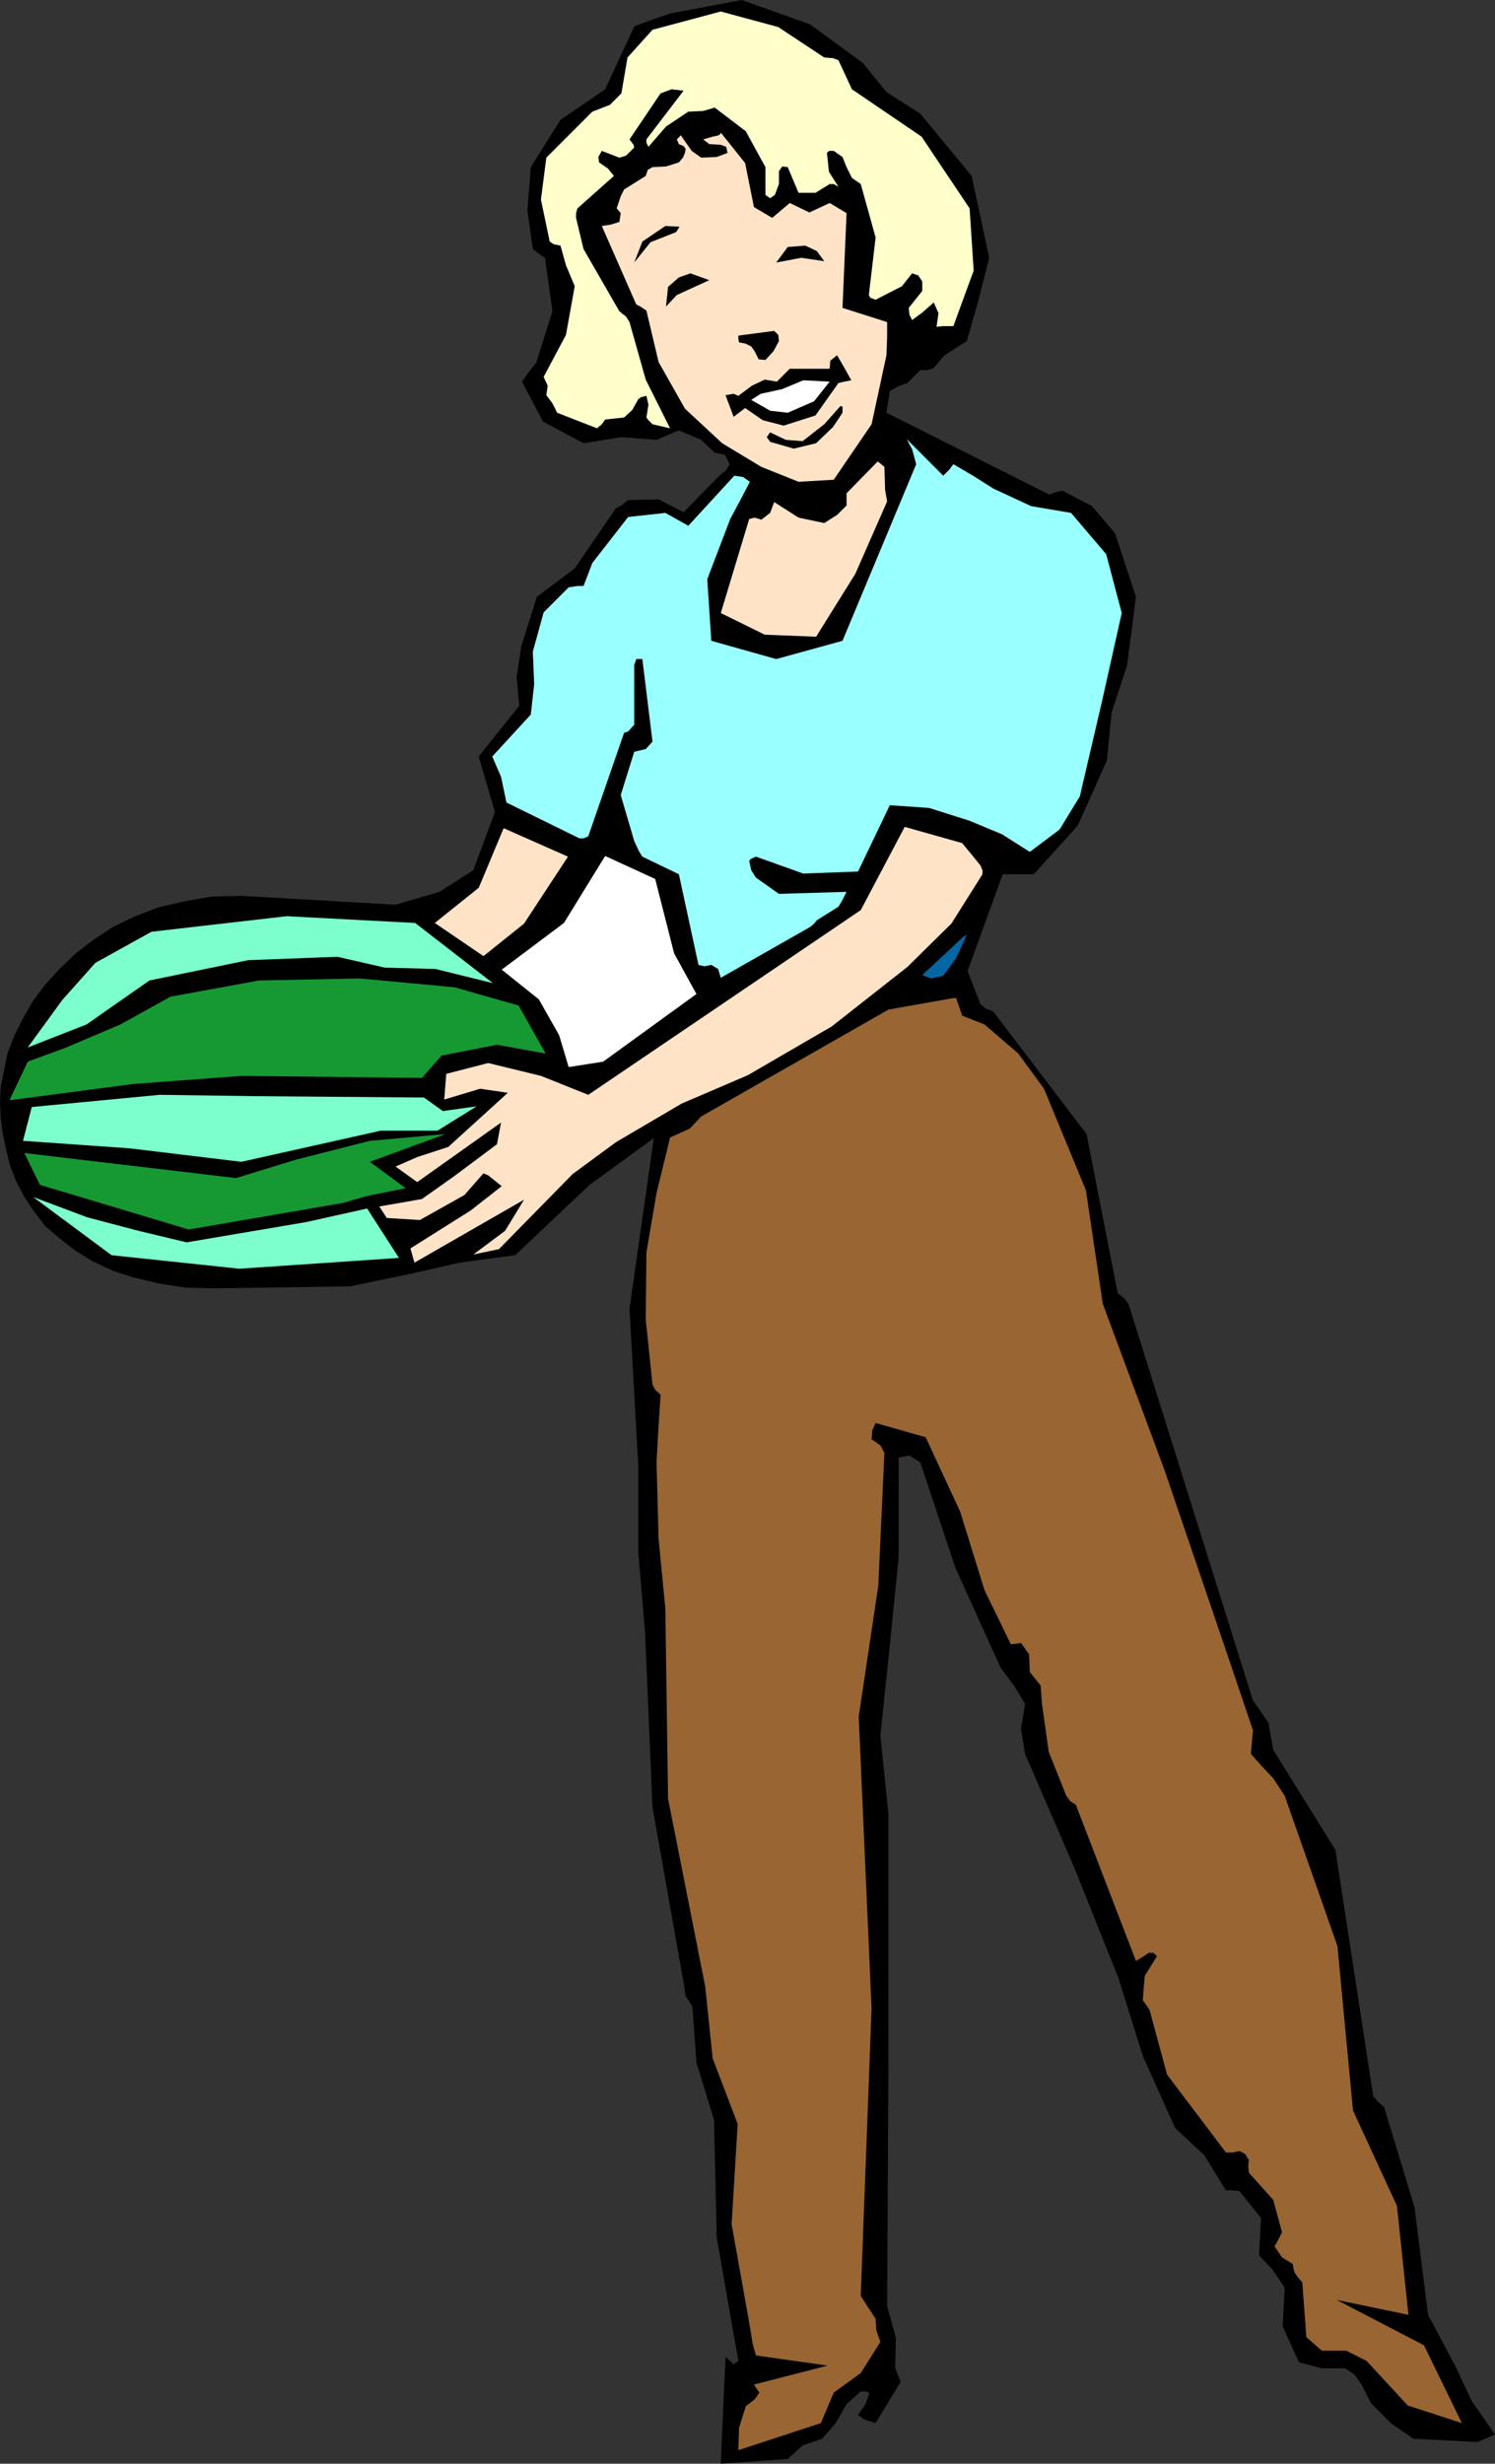 <?xml version="1.0" encoding="UTF-8" standalone="no"?>
<svg
   version="1.0"
   width="94.516mm"
   height="155.668mm"
   id="svg24"
   sodipodi:docname="Woman with Watermelon.wmf"
   xmlns:inkscape="http://www.inkscape.org/namespaces/inkscape"
   xmlns:sodipodi="http://sodipodi.sourceforge.net/DTD/sodipodi-0.dtd"
   xmlns="http://www.w3.org/2000/svg"
   xmlns:svg="http://www.w3.org/2000/svg">
  <rect width="100%" height="100%" fill="#333333" stroke="none"/>
  <sodipodi:namedview
     id="namedview24"
     pagecolor="#ffffff"
     bordercolor="#000000"
     borderopacity="0.25"
     inkscape:showpageshadow="2"
     inkscape:pageopacity="0.0"
     inkscape:pagecheckerboard="0"
     inkscape:deskcolor="#d1d1d1"
     inkscape:document-units="mm" />
  <defs
     id="defs1">
    <pattern
       id="WMFhbasepattern"
       patternUnits="userSpaceOnUse"
       width="6"
       height="6"
       x="0"
       y="0" />
  </defs>
  <path
     style="fill:#000000;fill-opacity:1;fill-rule:evenodd;stroke:none"
     d="m 51.54,307.669 32.152,-0.485 15.51,-3.232 10.663,-2.424 13.248,-1.778 17.772,-16.805 15.349,-11.15 -5.816,40.721 2.1,37.651 v 20.522 l 1.616,19.068 1.777,41.852 7.432,41.852 0.485,3.232 1.616,2.424 0.969,13.412 4.201,13.735 0.646,28.117 5.17,29.41 -1.131,0.808 -1.939,-1.778 -1.131,25.531 15.995,-1.131 3.554,-3.232 4.685,-1.616 3.231,-3.717 2.585,-4.525 3.393,-3.07 h 0.969 l 1.131,0.323 -0.969,2.747 -1.777,2.585 1.616,1.131 2.585,0.808 5.978,-9.857 -0.646,-1.616 -0.646,-1.616 0.162,-7.272 -2.1,-7.595 0.323,-58.658 v -58.819 l -1.939,-18.745 1.939,-18.421 2.424,-24.077 v -23.915 l 2.585,-0.485 2.585,1.616 8.401,25.208 10.825,23.915 3.07,4.04 2.747,4.525 -0.969,5.979 0.969,5.979 11.956,27.632 10.34,25.855 5.816,18.583 7.755,17.29 6.947,6.464 5.17,8.403 h 1.616 l 1.616,0.162 5.17,6.464 -0.485,8.888 3.231,3.393 2.908,4.363 -0.485,9.211 3.878,8.564 5.493,1.454 h 5.493 l 2.262,1.454 1.616,2.262 2.424,4.686 4.685,4.686 5.332,3.717 15.349,0.808 4.201,-1.778 -3.231,-4.686 -2.262,-3.232 -4.039,-8.564 -6.463,-12.119 -3.231,-25.693 -7.271,-23.915 -1.454,-1.293 -1.131,-1.293 -9.048,-58.819 -14.864,-23.915 -1.131,-6.464 -3.716,-5.333 -29.728,-94.692 -0.969,-1.293 -1.616,-1.293 -7.432,-37.974 -22.296,-29.248 -1.939,-0.808 -1.131,-0.97 -3.07,-7.918 8.401,-23.108 h 7.432 l 10.502,-11.635 6.947,-15.513 1.131,-11.473 3.716,-11.311 2.1,-16.321 -5.009,-15.19 -5.493,-6.464 -7.109,-3.717 -1.939,0.485 -1.131,0.485 -38.938,-19.553 0.808,-5.171 1.939,-1.131 2.262,-0.808 3.07,-3.07 h 1.777 l 1.454,-0.485 1.454,-1.778 1.131,-1.293 5.332,-3.393 2.747,-9.695 2.585,-10.18 L 232.172,42.014 219.893,27.147 211.814,21.976 206.159,15.028 193.557,5.817 177.239,0 l -17.126,3.232 -4.685,1.616 -3.878,1.454 -6.947,15.028 -10.663,7.272 -7.109,11.311 -0.808,10.342 1.293,9.211 1.454,1.131 1.454,0.97 1.777,12.766 -3.878,12.281 -1.939,2.424 -1.454,2.101 5.009,9.534 9.694,5.171 9.048,-1.454 8.401,0.646 5.332,-2.262 5.332,2.262 3.231,3.07 2.424,0.485 1.131,2.262 -0.808,1.454 -1.293,0.97 -8.886,9.049 -5.978,-3.07 -7.271,0.162 -1.616,1.293 -1.293,0.646 -9.856,14.382 -9.048,6.787 -3.716,11.796 -1.131,7.433 0.646,6.787 -9.694,12.119 3.878,13.25 -5.17,13.897 -8.078,5.171 -10.502,3.07 -36.676,-2.101 -7.271,0.162 -6.463,1.131 -6.301,1.454 -5.493,2.101 -5.332,2.585 -4.685,3.07 -4.201,3.232 -3.878,3.717 -3.393,3.717 -2.908,3.878 -2.424,4.201 -2.1,4.201 -1.616,4.201 -0.808,4.04 -0.808,3.878 L 0,263.232 l 0.162,3.717 0.485,3.717 0.808,3.878 0.969,3.878 1.454,3.717 1.939,3.717 2.262,3.393 2.747,3.555 3.393,2.909 3.716,2.909 4.201,2.585 4.847,2.262 5.009,1.616 6.14,1.454 6.301,0.97 z"
     id="path1" />
  <path
     style="fill:#ffffcc;fill-opacity:1;fill-rule:evenodd;stroke:none"
     d="m 172.23,2.747 -16.318,4.363 -5.978,6.625 -1.454,8.564 -2.747,2.747 -4.201,1.616 -10.987,10.988 -1.293,10.019 2.1,10.019 0.969,0.646 1.616,0.323 1.293,4.686 2.1,5.009 -2.1,11.635 -5.332,10.019 0.969,2.101 -0.323,2.262 1.454,1.939 1.131,2.262 9.532,3.717 1.131,-0.97 0.808,-1.131 4.524,-0.485 1.939,-1.778 1.454,-2.585 0.646,-0.485 1.293,-0.323 0.485,2.101 -0.485,3.07 0.485,0.646 0.969,0.97 4.201,0.97 -5.816,-11.635 -3.878,-13.735 -0.808,-1.293 -1.616,-1.293 -8.563,-14.866 -1.777,-7.433 v -1.131 l 0.323,-1.131 8.725,-7.756 -1.454,-1.778 -2.1,-1.454 -0.162,-1.293 0.808,-1.454 4.201,1.616 1.616,-0.485 1.939,-1.939 -0.162,-0.646 -0.969,-1.293 7.432,-10.988 2.585,-0.97 2.908,0.323 -8.886,11.635 v 0.808 l 0.485,0.97 4.201,-4.848 5.332,-3.555 3.554,-0.162 2.747,-0.808 7.432,5.656 4.685,8.564 v 3.555 3.07 l 1.131,0.808 1.131,-0.808 0.969,-2.585 v -3.07 l 0.808,-1.131 1.293,0.162 2.585,6.14 h 4.039 l 3.393,-2.101 h 0.969 l 1.131,0.646 -2.262,-3.555 -0.485,-4.525 0.485,-0.485 h 1.131 l 2.1,1.454 0.969,2.424 1.293,2.585 2.1,1.454 3.554,12.766 -1.616,13.735 0.323,0.646 1.293,0.485 6.301,-3.232 1.131,-1.454 1.293,-1.616 1.454,0.485 0.969,1.454 v 0.646 1.616 l -3.231,4.04 0.162,1.616 0.646,1.293 2.424,-1.778 2.747,-2.424 1.131,2.585 -0.485,3.232 1.616,-0.162 h 2.424 l 4.847,-13.25 -0.969,-14.866 -11.471,-17.129 -16.641,-11.311 -3.231,-6.948 -1.293,-0.485 -2.1,-0.162 -10.987,-7.272 z"
     id="path2" />
  <path
     style="fill:#ffe3c7;fill-opacity:1;fill-rule:evenodd;stroke:none"
     d="m 171.746,32.318 -1.454,0.323 -2.262,0.646 1.454,1.131 2.747,0.162 1.293,0.485 0.323,1.454 -2.585,0.97 -3.716,0.162 -2.262,-1.616 -1.939,-2.747 -0.646,-0.97 -0.969,0.97 0.485,1.131 1.131,0.485 0.485,0.646 -0.162,0.97 -0.485,1.131 -0.969,1.131 -3.07,0.97 -3.231,0.162 -1.131,0.646 -0.485,1.454 -5.17,3.232 -0.808,1.616 -0.969,2.909 0.969,1.131 -0.323,2.101 -2.1,0.646 -2.1,0.323 8.24,18.745 0.969,0.485 1.454,0.97 2.908,12.281 6.301,11.15 8.886,8.241 9.371,5.656 8.886,3.555 8.401,-0.485 9.048,-13.25 3.554,-16.482 0.162,-4.363 v -3.555 l -10.663,-3.393 0.969,-22.623 -4.039,-2.424 -4.847,2.262 -4.685,-2.262 -4.201,3.555 -4.362,-2.585 -2.1,-10.503 -5.816,-7.272 v 0.162 z"
     id="path3" />
  <path
     style="fill:#000000;fill-opacity:1;fill-rule:evenodd;stroke:none"
     d="m 158.982,53.971 -5.493,3.717 -1.939,5.009 3.878,-4.848 6.14,-2.424 0.808,-1.293 z"
     id="path4" />
  <path
     style="fill:#000000;fill-opacity:1;fill-rule:evenodd;stroke:none"
     d="m 185.479,62.697 5.978,-1.131 5.493,0.808 -1.777,-2.424 -2.747,-1.293 -4.201,0.323 z"
     id="path5" />
  <path
     style="fill:#000000;fill-opacity:1;fill-rule:evenodd;stroke:none"
     d="m 162.213,66.252 -2.585,2.262 -0.485,4.686 2.585,-2.747 7.755,-3.555 -4.524,-1.616 z"
     id="path6" />
  <path
     style="fill:#000000;fill-opacity:1;fill-rule:evenodd;stroke:none"
     d="m 184.994,79.018 -8.563,1.131 v 0.808 l 0.162,0.808 1.616,0.323 1.293,0.646 0.808,1.131 0.969,1.939 1.616,0.162 1.939,-2.101 1.293,-2.424 -0.162,-1.454 z"
     id="path7" />
  <path
     style="fill:#000000;fill-opacity:1;fill-rule:evenodd;stroke:none"
     d="m 200.02,84.835 -1.616,1.293 -0.162,1.939 h -4.362 -5.17 l -3.07,3.07 -2.908,-0.485 -3.07,1.454 -3.231,2.424 -1.131,-0.485 -1.939,0.323 1.939,5.171 2.747,-2.101 4.201,2.909 5.009,1.293 7.594,-2.424 5.493,-7.756 1.454,-0.323 1.616,-0.323 -1.616,-2.909 z"
     id="path8" />
  <path
     style="fill:#ffffff;fill-opacity:1;fill-rule:evenodd;stroke:none"
     d="m 186.933,92.915 -5.17,1.131 -2.262,1.454 4.524,2.585 4.201,0.485 6.301,-2.747 3.716,-4.686 -6.301,-0.323 z"
     id="path9" />
  <path
     style="fill:#000000;fill-opacity:1;fill-rule:evenodd;stroke:none"
     d="m 200.828,96.955 -3.878,4.363 -5.17,4.04 -4.039,-0.323 -3.716,-1.778 -0.808,1.131 0.808,1.131 5.655,1.616 5.332,-1.293 4.039,-3.878 2.262,-3.393 v -1.454 z"
     id="path10" />
  <path
     style="fill:#ffe3c7;fill-opacity:1;fill-rule:evenodd;stroke:none"
     d="m 211.976,119.739 -0.485,-2.747 -0.162,-5.494 -0.969,-0.808 -0.646,-0.485 -7.432,7.595 v 1.454 1.454 l -2.262,2.262 -3.07,1.939 -6.14,-1.293 -5.816,-3.717 -0.969,2.585 -2.1,1.616 -1.616,-0.485 -1.293,0.323 -6.786,22.461 10.502,5.171 12.279,0.485 9.371,-15.028 z"
     id="path11" />
  <path
     style="fill:#ffffff;fill-opacity:1;fill-rule:evenodd;stroke:none"
     d="m 198.243,119.901 -3.716,0.808 z"
     id="path12" />
  <path
     style="fill:#000000;fill-opacity:1;fill-rule:evenodd;stroke:none"
     d="m 235.242,137.837 -7.917,9.372 -5.17,12.766 0.323,3.717 0.162,3.717 -1.454,0.97 -2.262,0.162 -7.109,8.403 -0.808,12.281 1.293,0.646 1.939,0.323 1.293,-0.646 v -1.616 h -0.969 l -0.969,-0.323 -0.162,-7.918 3.716,-7.595 3.07,-1.131 2.908,-1.454 1.131,-1.454 0.969,-1.778 1.939,-14.058 7.109,-11.958 1.131,-1.293 0.485,-0.485 -0.162,-0.485 z"
     id="path13" />
  <path
     style="fill:#0467a4;fill-opacity:1;fill-rule:evenodd;stroke:none"
     d="m 229.91,223.965 -9.532,8.888 2.1,0.808 2.908,-0.646 3.07,-4.201 2.585,-5.656 -0.485,0.323 z"
     id="path14" />
  <path
     style="fill:#996532;fill-opacity:1;fill-rule:evenodd;stroke:none"
     d="m 227.809,238.347 -15.51,2.747 -44.754,25.531 -2.747,2.909 -4.685,2.101 -3.231,13.25 -2.424,14.22 -0.162,15.998 1.616,15.513 0.646,1.293 1.293,1.131 -0.485,7.433 -0.485,8.726 0.485,18.26 1.616,16.644 0.646,45.407 8.886,44.922 1.777,17.129 5.978,15.674 -1.454,23.915 4.362,24.4 0.646,4.04 0.808,2.909 17.126,2.424 -17.611,4.525 1.293,1.939 -1.131,1.616 -2.1,1.616 -1.616,5.171 -0.162,5.333 19.711,-6.464 3.07,-7.272 6.463,-4.686 4.685,-7.433 -0.969,-2.747 -0.162,-2.747 -3.554,-5.494 2.585,-68.676 -3.07,-69.646 4.685,-31.349 1.454,-31.672 -0.969,-1.778 -2.1,-1.454 0.162,-2.101 0.808,-1.778 11.956,3.393 8.24,17.775 5.816,18.745 6.301,12.927 1.454,-0.162 0.969,-0.162 1.939,2.747 0.162,4.201 2.585,3.232 0.323,4.363 1.616,11.473 4.201,10.503 0.969,1.293 1.293,0.808 14.379,37.328 1.616,-0.97 1.454,-0.97 h 1.131 l 0.808,0.808 -2.908,4.686 -0.485,5.817 0.808,1.131 0.808,1.131 4.201,15.513 14.056,18.583 h 1.616 l 1.616,-0.323 1.293,0.646 0.969,1.454 -0.162,1.454 0.162,1.616 5.816,6.464 2.1,7.756 -0.646,1.293 -1.131,2.101 1.777,2.585 2.585,1.616 0.162,1.131 0.323,0.97 0.646,0.97 1.131,1.293 0.969,13.089 3.716,3.232 h 5.816 l 4.847,2.424 9.856,10.665 12.925,4.201 -9.048,-18.583 -20.842,-10.827 17.126,3.555 -2.747,-26.016 -10.502,-22.784 -3.716,-39.267 -12.602,-35.873 -2.747,-4.201 -2.747,-2.909 -2.585,-2.909 0.485,-5.656 -6.947,-20.522 -14.218,-41.691 -14.703,-39.59 -4.039,-27.147 -10.017,-24.239 -6.14,-8.403 -8.078,-6.948 -5.332,-2.101 -1.454,-4.201 h -0.162 z"
     id="path15" />
  <path
     style="fill:#ffe3c7;fill-opacity:1;fill-rule:evenodd;stroke:none"
     d="m 216.177,197.464 -10.502,19.876 -65.111,44.114 -11.31,-4.525 -12.602,-3.07 -10.017,2.585 -0.485,6.14 8.563,-2.585 6.624,0.97 -14.218,12.927 -7.432,2.424 -5.17,2.262 5.17,3.717 20.034,-14.22 -0.969,5.171 -10.179,7.595 -7.755,5.494 -10.179,1.778 1.777,2.747 7.917,0.485 10.663,-5.979 4.524,-5.171 1.131,0.485 3.231,2.585 -7.432,5.817 -14.379,9.049 0.969,3.393 26.174,-15.028 -4.524,7.433 -7.594,5.656 6.14,-1.293 17.611,-17.937 10.34,-7.595 15.672,-9.211 15.834,-6.787 20.034,-11.635 18.096,-14.22 10.502,-10.342 7.432,-11.796 v -0.97 l -0.485,-1.131 -2.1,-2.585 -2.262,-2.747 z"
     id="path16" />
  <path
     style="fill:#ffe3c7;fill-opacity:1;fill-rule:evenodd;stroke:none"
     d="m 120.206,198.111 -5.816,13.897 -10.502,8.403 11.633,7.918 9.694,-7.756 10.502,-15.998 -15.349,-6.787 z"
     id="path17" />
  <path
     style="fill:#99ffff;fill-opacity:1;fill-rule:evenodd;stroke:none"
     d="m 216.661,104.873 1.293,2.424 0.969,3.555 -17.611,42.175 -15.834,4.363 -15.51,-4.363 -0.969,-14.705 5.493,-14.382 2.585,-4.848 2.1,-4.04 -1.616,-1.131 -2.1,-0.323 -10.987,11.958 -5.493,-3.07 -8.886,0.97 -8.563,10.988 -2.1,5.494 h -1.454 l -2.1,0.323 -5.978,5.979 -2.585,9.372 0.323,7.756 -0.808,7.272 -9.209,10.019 2.1,4.848 1.293,6.14 17.449,8.564 h 0.969 l 1.131,-0.485 8.563,-24.723 0.969,-0.323 1.454,-1.616 v -14.22 l 0.485,-1.454 h 1.454 l 2.424,19.714 -1.616,1.778 -2.747,0.646 -3.231,10.342 3.231,10.988 1.131,2.424 0.808,1.293 8.725,4.201 4.685,21.653 1.454,0.323 1.616,-0.323 1.616,0.97 0.646,2.101 21.327,-12.119 0.969,-0.808 0.646,-0.808 5.17,-3.232 0.969,-1.616 0.969,-1.939 -16.157,0.485 -5.493,-3.878 -1.131,-1.778 -0.485,-2.262 0.485,-0.485 1.131,-0.485 11.31,4.04 13.087,-0.485 7.594,-15.836 9.371,0.646 9.694,3.07 7.755,3.232 6.624,4.201 7.109,-5.333 4.847,-7.918 5.17,-22.138 4.847,-21.653 -3.716,-14.058 -8.401,-9.857 -9.532,-1.616 -9.048,-4.201 -4.847,-3.07 -4.685,-2.747 -0.969,1.293 -1.454,1.454 z"
     id="path18" />
  <path
     style="fill:#ffffff;fill-opacity:1;fill-rule:evenodd;stroke:none"
     d="m 135.878,254.829 8.24,-1.293 22.296,-16.159 -5.332,-9.695 -4.524,-17.775 -11.956,-5.494 -9.856,15.998 -14.864,11.15 8.886,7.11 4.847,8.564 z"
     id="path19" />
  <path
     style="fill:#7cffcc;fill-opacity:1;fill-rule:evenodd;stroke:none"
     d="m 6.624,250.143 8.24,-11.311 7.917,-8.888 13.41,-7.433 32.313,-3.717 30.698,1.616 18.58,14.382 -13.733,-3.393 -12.118,-0.323 -11.31,-2.585 -21.327,0.808 -23.589,4.848 -15.026,10.503 z"
     id="path20" />
  <path
     style="fill:#7cffcc;fill-opacity:1;fill-rule:evenodd;stroke:none"
     d="M 57.195,302.983 26.659,299.752 7.917,285.855 l 12.925,4.848 12.279,3.232 11.471,2.747 28.597,-4.848 14.541,-3.232 7.594,11.796 z"
     id="path21" />
  <path
     style="fill:#169932;fill-opacity:1;fill-rule:evenodd;stroke:none"
     d="m 6.624,253.536 9.209,-3.393 12.925,-5.494 11.956,-6.625 21.165,-3.878 24.073,-0.485 22.619,2.101 15.349,4.363 6.463,11.473 -11.633,-2.101 -13.248,2.585 -4.685,5.332 -43.138,-0.485 -25.851,1.939 -29.567,3.878 z"
     id="path22" />
  <path
     style="fill:#169932;fill-opacity:1;fill-rule:evenodd;stroke:none"
     d="m 56.387,281.33 14.218,-4.363 17.772,-4.525 18.096,-1.616 -18.096,6.625 8.563,6.302 -8.886,1.778 -6.301,1.778 -36.676,6.302 L 9.532,282.946 5.816,275.351 Z"
     id="path23" />
  <path
     style="fill:#7cffcc;fill-opacity:1;fill-rule:evenodd;stroke:none"
     d="m 30.859,274.22 -25.366,-1.778 2.1,-8.08 30.536,-2.909 23.266,0.323 39.907,0.323 4.524,3.232 8.078,-1.131 -9.371,5.817 H 90.962 l -33.283,7.433 z"
     id="path24" />
</svg>
